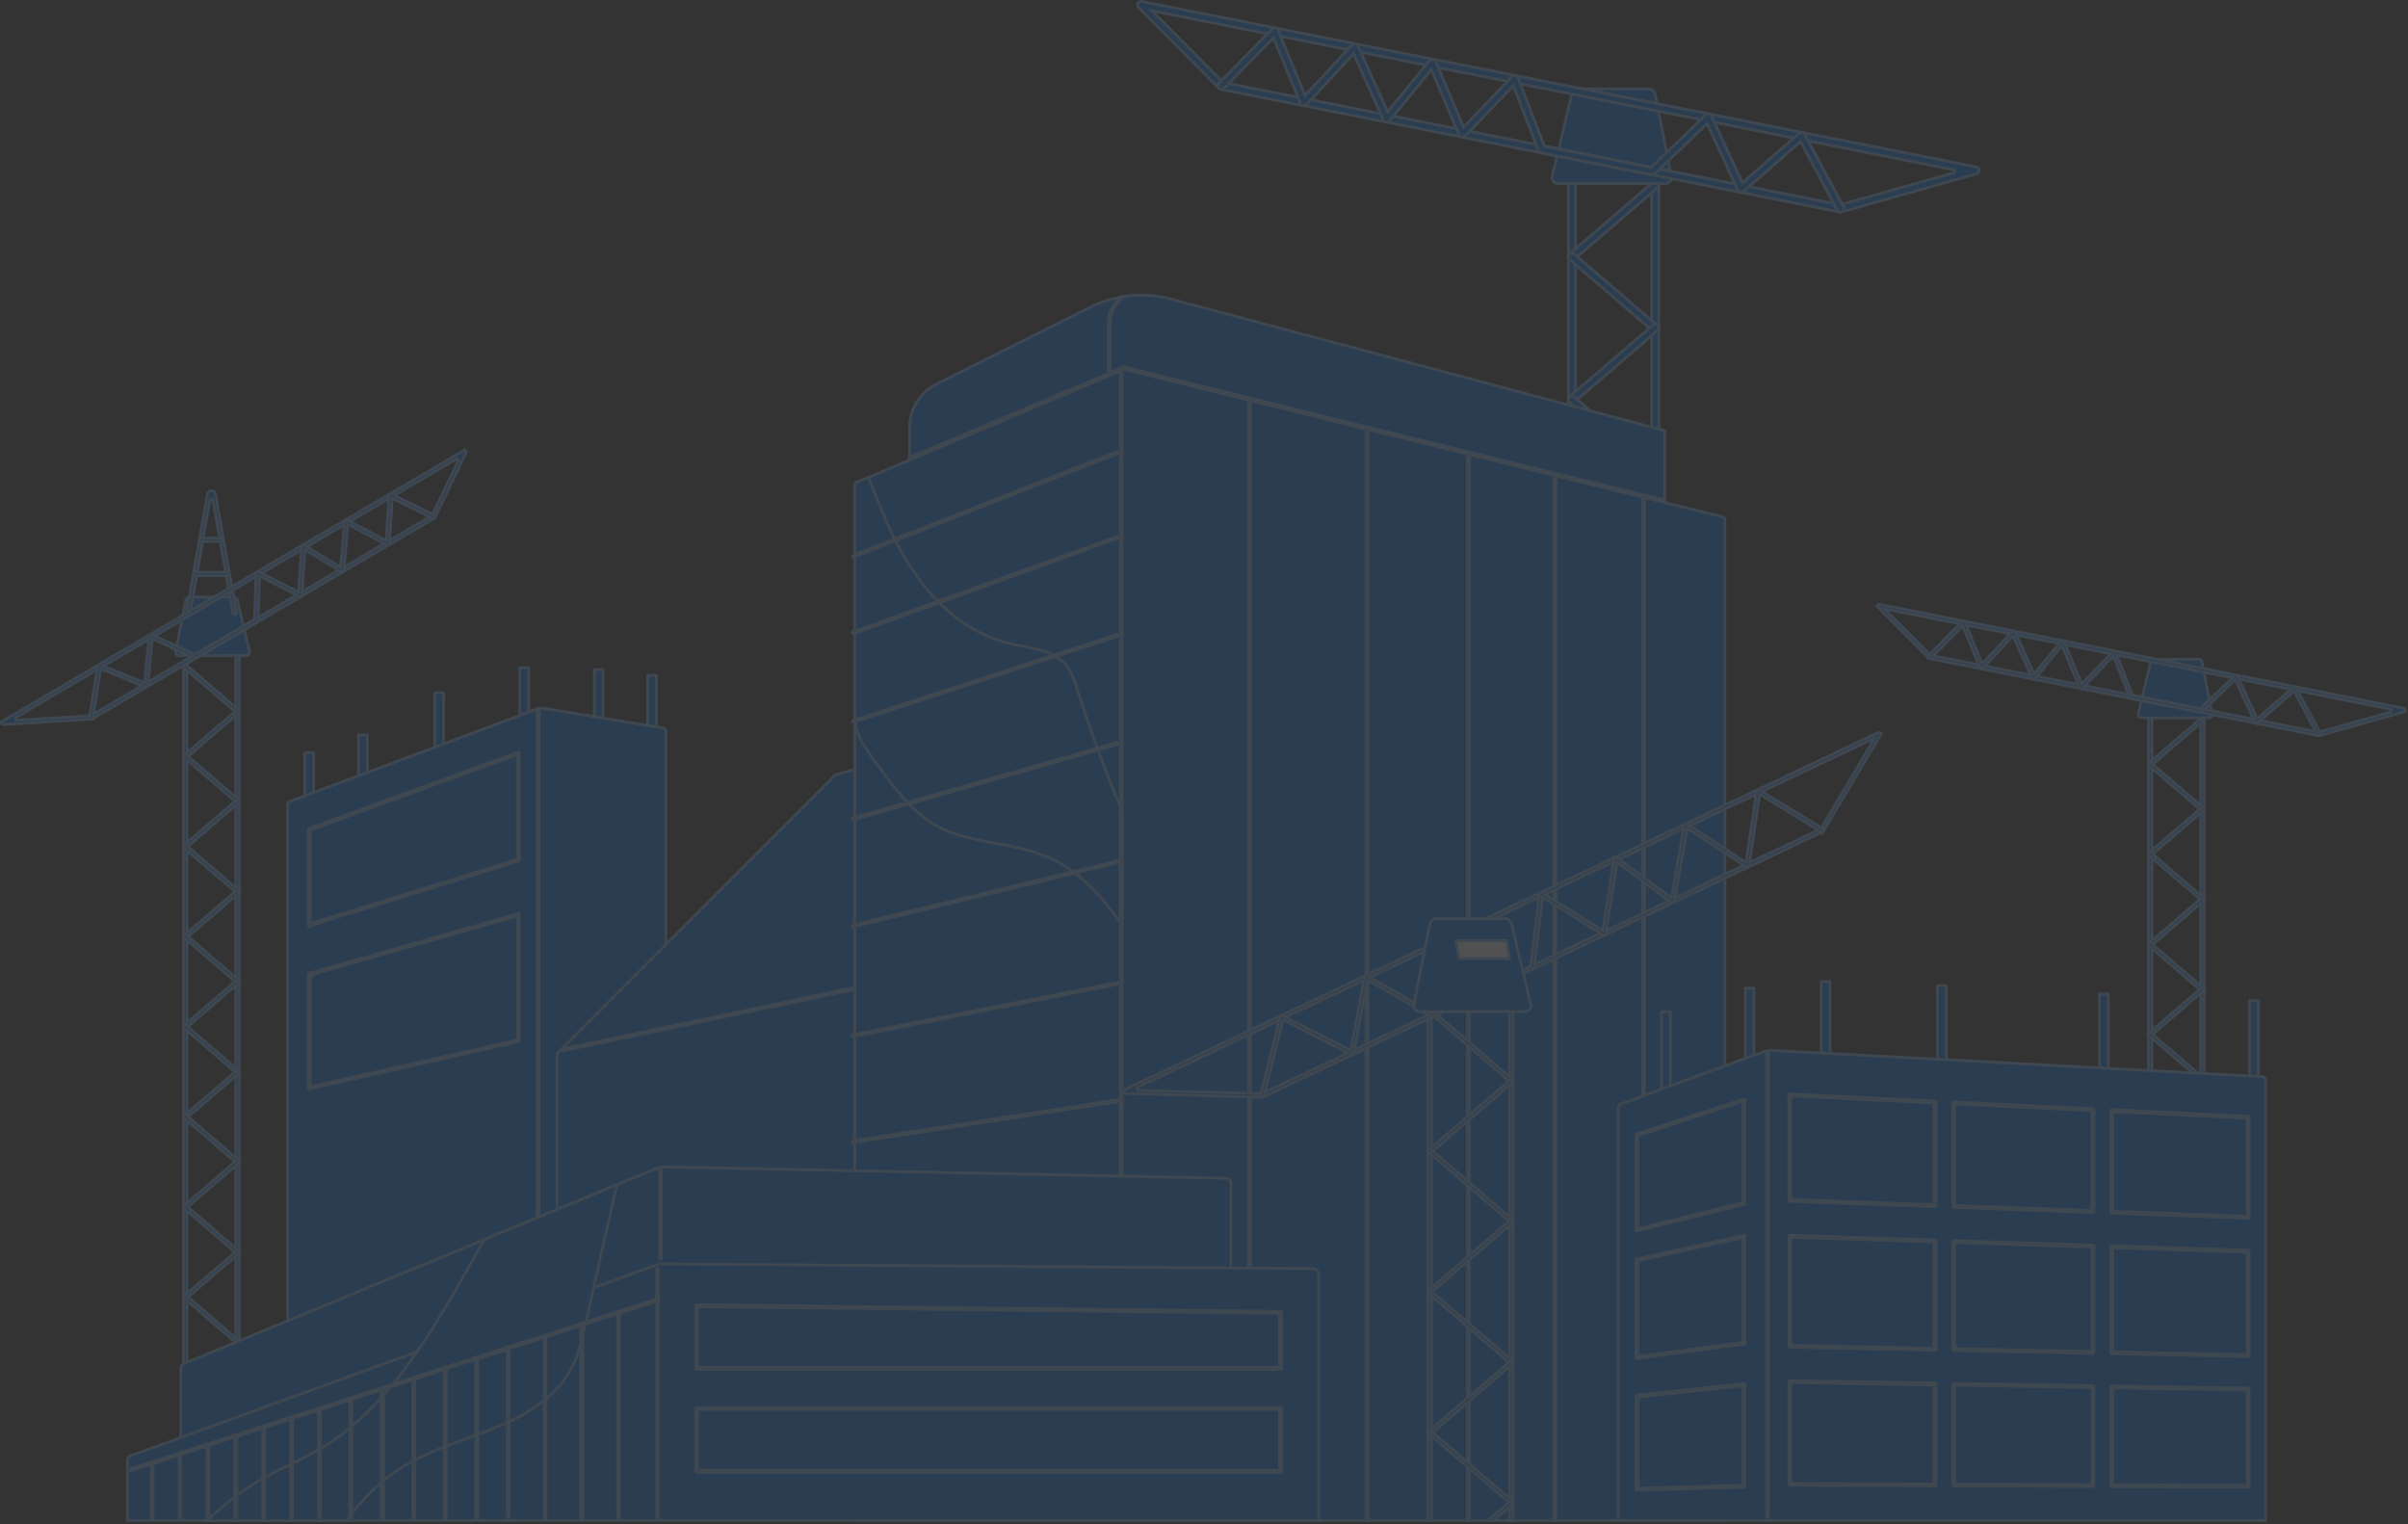 <svg width="869" height="550" fill="none" xmlns="http://www.w3.org/2000/svg"><rect width="100%" height="100%" fill="#333333" stroke="none"/><g opacity=".15" stroke="#84C0FF"><path d="M66.844 239.819a.633.633 0 0 1 .632.633v256.936a.632.632 0 1 1-1.265 0V240.452c0-.35.283-.633.633-.633Zm18.89-9.298a.633.633 0 0 1 .632.633v266.234a.632.632 0 1 1-1.264 0V231.154c0-.35.283-.633.632-.633Z" fill="#007BFC"/><path d="M66.363 240.038a.636.636 0 0 1 .788-.142l.105.074 18.89 16.222a.635.635 0 0 1 .14.788l-.073.106a.628.628 0 0 1-.799.135l-.094-.067-18.888-16.222a.636.636 0 0 1-.07-.895l.001.001Z" fill="#007BFC"/><path d="M85.321 256.289a.633.633 0 0 1 .893.068v.001a.635.635 0 0 1 .02.801l-.088.093-18.888 16.222a.634.634 0 0 1-.845-.016l-.049-.052a.634.634 0 0 1-.02-.8l.088-.093 18.89-16.223v-.001Z" fill="#007BFC"/><path d="M66.363 272.432a.634.634 0 0 1 .788-.142l.105.073 18.89 16.224a.635.635 0 0 1 .14.788l-.073.105a.628.628 0 0 1-.799.135l-.094-.066v-.001l-18.888-16.223a.635.635 0 0 1-.142-.788l.073-.105Z" fill="#007BFC"/><path d="M85.321 288.684a.632.632 0 0 1 .893.068v.001a.635.635 0 0 1 .02.801l-.088.092-18.888 16.222a.635.635 0 0 1-.845-.015l-.049-.052a.634.634 0 0 1-.02-.8l.088-.094 18.89-16.222v-.001Z" fill="#007BFC"/><path d="M66.363 305.073a.635.635 0 0 1 .788-.141l.105.073 18.89 16.224c.231.2.283.53.14.788l-.073.105a.628.628 0 0 1-.799.135l-.094-.067v-.001l-18.888-16.222a.635.635 0 0 1-.142-.788l.073-.106Z" fill="#007BFC"/><path d="M85.321 321.326a.632.632 0 0 1 .893.069v.001a.633.633 0 0 1 .02.8l-.088.093-18.888 16.222a.634.634 0 0 1-.845-.016l-.049-.052a.632.632 0 0 1-.02-.799l.088-.094 18.89-16.223v-.001Z" fill="#007BFC"/><path d="M66.363 337.47a.634.634 0 0 1 .788-.143l.105.073 18.89 16.224a.635.635 0 0 1 .14.788l-.073.106a.63.63 0 0 1-.799.134l-.094-.066v-.001l-18.888-16.223a.635.635 0 0 1-.07-.893l.001.001Z" fill="#007BFC"/><path d="M85.321 353.721a.632.632 0 0 1 .893.068v.001a.635.635 0 0 1 .02.801l-.088.093-18.888 16.221a.63.63 0 0 1-.845-.015l-.049-.052a.634.634 0 0 1-.02-.8l.088-.094 18.89-16.222v-.001Z" fill="#007BFC"/><path d="M66.363 370.108a.635.635 0 0 1 .788-.141l.105.073 18.89 16.226c.231.201.283.53.14.788l-.073.105a.628.628 0 0 1-.799.135l-.094-.066v-.001l-18.888-16.225a.635.635 0 0 1-.142-.788l.073-.106Z" fill="#007BFC"/><path d="M85.321 386.361a.633.633 0 0 1 .893.069v.001a.633.633 0 0 1 .02.8l-.088.093-18.888 16.224a.634.634 0 0 1-.845-.017l-.05-.052a.632.632 0 0 1-.02-.798l.089-.094 18.89-16.225v-.001Z" fill="#007BFC"/><path d="M66.363 402.506a.636.636 0 0 1 .788-.142l.105.074 18.89 16.224a.635.635 0 0 1 .14.788l-.073.106a.63.63 0 0 1-.799.134l-.094-.066-18.888-16.225a.635.635 0 0 1-.07-.894l.001.001Z" fill="#007BFC"/><path d="M85.321 418.756a.633.633 0 0 1 .893.068v.001a.634.634 0 0 1 .02.801l-.088.093-18.888 16.223a.63.63 0 0 1-.845-.016l-.05-.052a.634.634 0 0 1-.02-.799l.089-.094 18.89-16.224v-.001Z" fill="#007BFC"/><path d="M66.363 435.146a.636.636 0 0 1 .788-.141l.105.073 18.89 16.225a.635.635 0 0 1 .14.788l-.073.105a.628.628 0 0 1-.799.135l-.094-.066-18.888-16.225a.635.635 0 0 1-.07-.894h.001Z" fill="#007BFC"/><path d="M85.321 451.396a.633.633 0 0 1 .893.069v.001a.634.634 0 0 1 .02.801l-.088.092-18.888 16.224a.63.63 0 0 1-.845-.017l-.05-.051a.634.634 0 0 1-.02-.799l.089-.094 18.89-16.225v-.001Z" fill="#007BFC"/><path d="M66.363 467.541a.636.636 0 0 1 .788-.142l.105.074 18.89 16.224a.635.635 0 0 1 .14.788l-.073.106a.632.632 0 0 1-.799.135l-.094-.067-18.888-16.224a.636.636 0 0 1-.07-.895l.001.001Z" fill="#007BFC"/><path d="M85.321 483.792a.633.633 0 0 1 .893.068v.001a.635.635 0 0 1 .02.801l-.088.093-18.888 16.224a.634.634 0 0 1-.845-.017l-.05-.052a.634.634 0 0 1-.02-.799l.089-.093 18.89-16.225v-.001ZM68.448 215.407H84.21a1.44 1.44 0 0 1 1.367.987l.033.12 4.438 18.579v.001a1.181 1.181 0 0 1-1.15 1.456H64.55a1.182 1.182 0 0 1-1.178-1.273l.019-.135v-.001l3.643-18.571a1.443 1.443 0 0 1 1.415-1.163Z" fill="#007BFC"/><path d="M76.3 177.057c.677 0 1.232.429 1.403 1.07l.03.132 7.575 42.643a.632.632 0 0 1-.39.699l-.124.035a.73.73 0 0 1-.11.01h-.02a.633.633 0 0 1-.571-.411l-.03-.111-7.27-40.913-.983.001-7.059 40.094a.633.633 0 0 1-.605.523l-.126-.011-.004-.001-.123-.034a.634.634 0 0 1-.391-.699l7.363-41.824a1.426 1.426 0 0 1 1.3-1.198l.134-.005Z" fill="#007BFC"/><path d="M70.43 206.453h11.354a.633.633 0 0 1 0 1.265H70.43a.633.633 0 0 1 0-1.265Zm2.172-12.315h7.274a.633.633 0 0 1 0 1.264h-7.274a.633.633 0 1 1 0-1.264Zm94.69-31.528a.632.632 0 0 1 .926.726l-.037.097-11.195 23.296a.622.622 0 0 1-.174.219l-.077.054-123.486 72.434h-.001a.64.64 0 0 1-.206.077l-.073.008h-.003l-31.792 1.918-.027.001h-.04a.631.631 0 0 1-.54-.35l-.039-.097v-.001l-.023-.105a.633.633 0 0 1 .22-.562l.088-.062 166.477-97.652.002-.001ZM5.534 258.962l.282.93 26.801-1.617.12-.006.104-.061 122.953-72.123.132-.077.065-.138 9.37-19.5.118-.067v-.289l-.58-.132-.173-.297L5.534 258.962Zm27.392.43h.011v-1h-.011v1Z" fill="#007BFC"/><path d="M140.636 178.249a.627.627 0 0 1 .525-.052l.072.032h.002l15.456 7.667h.001a.63.63 0 0 1 .33.727l-.044.119-.001.001a.632.632 0 0 1-.728.332l-.119-.045-.003-.002-13.918-6.903-.679-.336-.043.756-.886 15.598a.633.633 0 0 1-.93.522h.001l-13.449-7.154-.666-.355-.067.751-1.42 15.949a.632.632 0 0 1-.276.469l-.071.042h-.001a.633.633 0 0 1-.615-.027h-.001l-12.334-7.577-.705-.433-.055.825-1.046 15.549a.638.638 0 0 1-.317.508.638.638 0 0 1-.529.045l-.072-.031-13.677-6.968-.701-.358-.026.787-.502 15.281-.001.001a.627.627 0 0 1-.246.478l-.067.045v.001l-22.074 12.948-.001.001a.623.623 0 0 1-.512.057l-.072-.028-.002-.001-14.541-6.687-.64-.294-.067.7-1.553 16.145v.001a.627.627 0 0 1-.24.436l-.061.041-.002.001a.632.632 0 0 1-.566.046l-15.573-6.287-.583-.235-.099.62-2.693 17.035a.63.63 0 0 1-.603.531h-.022l-.1-.006a.635.635 0 0 1-.534-.597l.007-.127v-.001l2.916-18.438a.64.64 0 0 1 .31-.454l.001.001a.64.64 0 0 1 .485-.059l.068.023 15.488 6.252.62.25.065-.666 1.559-16.221a.637.637 0 0 1 .253-.447l.064-.043a.637.637 0 0 1 .508-.052l.071.027 15.453 7.105.237.109.225-.132 21.026-12.333.238-.14.01-.275.541-16.44v-.001a.629.629 0 0 1 .308-.521l.001.001a.646.646 0 0 1 .54-.052l.074.032 13.735 6.997.675.344.05-.756 1.056-15.705a.632.632 0 0 1 .271-.477l.069-.042.003-.001a.633.633 0 0 1 .622.024v-.001l12.372 7.602.688.422.072-.804 1.409-15.83h.001a.625.625 0 0 1 .261-.457l.065-.041a.632.632 0 0 1 .528-.036l.071.032.001.001 13.395 7.127.69.367.045-.78.884-15.542a.634.634 0 0 1 .315-.513Zm654.216 80.639c.349 0 .631.283.631.633v256.937a.632.632 0 1 1-1.264 0V259.521c0-.351.283-.633.633-.633Zm-18.891 0c.349 0 .632.283.632.633v256.937a.631.631 0 1 1-1.265 0V259.521c0-.351.283-.633.633-.633Z" fill="#007BFC"/><path d="M794.438 259.04a.633.633 0 0 1 .8-.019l.093.087a.635.635 0 0 1 .021.801l-.089.093-18.888 16.224a.636.636 0 0 1-.412.154h-.002a.63.63 0 0 1-.431-.17l-.049-.051-.001-.001-.073-.104a.637.637 0 0 1 .054-.696l.088-.093 18.889-16.225Z" fill="#007BFC"/><path d="M775.487 275.429a.636.636 0 0 1 .789-.143l.105.073 18.889 16.224v.001a.636.636 0 0 1 .141.789l-.073.106a.631.631 0 0 1-.48.22h-.002a.632.632 0 0 1-.317-.086l-.094-.066v-.001l-18.888-16.225a.634.634 0 0 1-.07-.892Z" fill="#007BFC"/><path d="M794.438 291.435a.633.633 0 0 1 .8-.02l.093.088a.634.634 0 0 1 .021.801l-.089.092-18.888 16.224a.63.63 0 0 1-.412.154h-.002a.625.625 0 0 1-.431-.17l-.049-.05-.001-.001-.073-.105a.635.635 0 0 1 .054-.695l.088-.094 18.889-16.224Z" fill="#007BFC"/><path d="M775.487 307.825a.634.634 0 0 1 .789-.142l.105.073 18.889 16.223v.001a.637.637 0 0 1 .141.79l-.073.105a.629.629 0 0 1-.48.221h-.002a.632.632 0 0 1-.317-.086l-.094-.067v-.001l-18.888-16.224a.635.635 0 0 1-.07-.893Z" fill="#007BFC"/><path d="M794.438 324.075a.634.634 0 0 1 .8-.019l.093.088a.633.633 0 0 1 .021.8l-.089.093-18.888 16.224a.636.636 0 0 1-.412.154h-.002a.63.63 0 0 1-.431-.17l-.049-.051-.001-.001-.073-.104a.635.635 0 0 1 .054-.695l.088-.094 18.889-16.225Z" fill="#007BFC"/><path d="M775.487 340.466a.636.636 0 0 1 .789-.143l.105.073 18.889 16.224v.001a.636.636 0 0 1 .141.789l-.073.106a.631.631 0 0 1-.48.22h-.002a.632.632 0 0 1-.317-.086l-.094-.066v-.001l-18.888-16.225a.634.634 0 0 1-.07-.892Z" fill="#007BFC"/><path d="M794.438 356.47a.633.633 0 0 1 .8-.02l.093.088a.635.635 0 0 1 .021.801l-.089.093-18.888 16.223a.632.632 0 0 1-.412.155h-.002a.63.63 0 0 1-.431-.17l-.049-.051-.001-.001-.073-.105a.635.635 0 0 1 .054-.695l.088-.094 18.889-16.224Z" fill="#007BFC"/><path d="M775.486 372.861a.638.638 0 0 1 .791-.143l.104.073 18.89 16.225c.231.201.283.53.14.788l-.073.105a.629.629 0 0 1-.48.221h-.002a.632.632 0 0 1-.317-.086l-.094-.066-18.888-16.225h.001a.635.635 0 0 1-.072-.892Z" fill="#007BFC"/><path d="M794.438 389.114a.634.634 0 0 1 .8-.019l.093.088c.2.233.201.567.021.8l-.089.093-18.888 16.222a.63.63 0 0 1-.412.154h-.002a.63.63 0 0 1-.431-.17l-.049-.051-.001-.001-.073-.104a.635.635 0 0 1 .054-.695l.088-.094 18.889-16.223Z" fill="#007BFC"/><path d="M775.486 405.506a.638.638 0 0 1 .791-.144l.104.074h.001l18.889 16.222a.636.636 0 0 1 .14.788l-.073.106a.628.628 0 0 1-.48.22h-.002a.63.63 0 0 1-.317-.085l-.094-.067-18.888-16.223h.001a.634.634 0 0 1-.072-.891Z" fill="#007BFC"/><path d="M794.438 421.508a.633.633 0 0 1 .8-.02l.093.088a.635.635 0 0 1 .021.801l-.089.093-18.888 16.221a.632.632 0 0 1-.412.155h-.002a.63.63 0 0 1-.431-.17l-.049-.051-.001-.001-.073-.104a.637.637 0 0 1 .054-.696l.088-.094 18.889-16.222Z" fill="#007BFC"/><path d="M775.487 437.898a.634.634 0 0 1 .789-.142l.105.073h.001l18.888 16.222v.001a.636.636 0 0 1 .141.789l-.073.105a.629.629 0 0 1-.48.221h-.002a.632.632 0 0 1-.317-.086l-.094-.066v-.001l-18.888-16.223a.635.635 0 0 1-.07-.893Z" fill="#007BFC"/><path d="M794.438 454.149a.634.634 0 0 1 .8-.019l.093.088c.2.233.201.568.021.801l-.089.092-18.888 16.222a.63.63 0 0 1-.412.154h-.002a.625.625 0 0 1-.431-.17l-.049-.05-.001-.001-.073-.105a.635.635 0 0 1 .054-.695l.088-.094 18.889-16.223Z" fill="#007BFC"/><path d="M775.487 470.541a.636.636 0 0 1 .789-.143l.105.074h.001l18.888 16.221v.001a.636.636 0 0 1 .141.789l-.073.106a.629.629 0 0 1-.48.221h-.002a.632.632 0 0 1-.317-.086l-.094-.067v-.001l-18.888-16.222a.636.636 0 0 1-.07-.893Z" fill="#007BFC"/><path d="M794.438 486.544a.633.633 0 0 1 .8-.02l.093.088a.635.635 0 0 1 .021.801l-.089.093-18.888 16.222a.636.636 0 0 1-.412.154h-.002a.63.63 0 0 1-.431-.17l-.049-.051-.001-.001-.073-.104a.637.637 0 0 1 .054-.696l.088-.093 18.889-16.223Z" fill="#007BFC"/><path d="M775.487 502.936a.633.633 0 0 1 .789-.143l.105.073h.001l18.888 16.222v.001a.636.636 0 0 1 .141.789l-.073.105a.629.629 0 0 1-.48.221h-.002a.632.632 0 0 1-.317-.086l-.094-.066v-.001l-18.888-16.223a.634.634 0 0 1-.07-.892Zm2.01-265.058h15.761c.646 0 1.207.429 1.384 1.039l.03.124 3.643 18.57v.001a1.182 1.182 0 0 1-1.159 1.409h-24.348a1.181 1.181 0 0 1-1.174-1.318l.024-.139 4.438-18.58a1.439 1.439 0 0 1 1.401-1.106Z" fill="#007BFC"/><path d="m678.312 218.064.005.001 189.32 37.527c.253.05.445.244.497.488l.012.108v.001a.632.632 0 0 1-.359.597l-.101.038-30.654 8.634a.648.648 0 0 1-.175.024l-.114-.01-.009-.002-140.43-27.835h-.001a.615.615 0 0 1-.254-.113l-.07-.06-.001-.002-18.231-18.326a.635.635 0 0 1 .466-1.081l.099.011Zm2.952 2.809 15.367 15.448.146.148h.161l139.775 27.707.118.023.115-.032 25.843-7.281-.038-.972-181.036-35.884-1.608-.319 1.157 1.162Z" fill="#007BFC"/><path d="m708.548 224.062.074.011.008.001c.183.036.34.15.431.31l.034.071 5.941 14.388.299.722.53-.573 10.31-11.131.001.001a.636.636 0 0 1 .565-.196v.001c.186.031.345.14.44.295l.036.069.001.001 6.533 14.489.332.736.511-.625 9.186-11.245.001.001a.638.638 0 0 1 .497-.234l.08.006h.001a.633.633 0 0 1 .457.306l.038.074 6.158 14.486.296.698.524-.547 10.673-11.122v-.001a.64.64 0 0 1 .582-.183v.001a.638.638 0 0 1 .433.319l.032.073.001.002 5.914 15.345.099.257.271.054 23.91 4.738.256.051.187-.181 12.26-11.789-.001-.001a.642.642 0 0 1 .484-.174l.077.01c.175.035.326.14.418.289l.036.068 6.805 14.808.279.608.504-.441 12.575-10.994a.627.627 0 0 1 .456-.157l.068.01.006.001a.635.635 0 0 1 .409.264l.038.062 8.814 16.459a.636.636 0 0 1-.153.785l-.107.071a.626.626 0 0 1-.26.072h-.037a.63.63 0 0 1-.511-.258l-.048-.077-8.14-15.204-.297-.554-.473.414-12.645 11.055-.001.001a.613.613 0 0 1-.468.155l-.07-.012-.01-.003-.072-.019a.63.63 0 0 1-.335-.269l-.034-.064-.001-.002-6.774-14.739-.294-.639-.506.488-11.536 11.092a.63.63 0 0 1-.484.177l-.073-.01-.006-.001-25.104-4.975h-.001a.63.63 0 0 1-.433-.319l-.034-.073v-.001l-5.495-14.267-.284-.733-.544.567-10.627 11.075v.001a.632.632 0 0 1-1.003-.119l-.036-.069-.001-.002-6.096-14.341-.323-.762-.525.641-9.16 11.211a.634.634 0 0 1-.575.227h.001a.632.632 0 0 1-.456-.295l-.038-.072-6.582-14.598-.311-.687-.513.553-10.351 11.175v.001a.633.633 0 0 1-.495.204l-.079-.01h-.002a.639.639 0 0 1-.44-.31l-.035-.072-5.963-14.44-.289-.699-.53.541-10.877 11.094a.634.634 0 0 1-.795.09l-.1-.079v-.001l-.083-.099a.637.637 0 0 1-.007-.697l.081-.1 12.08-12.32h.001a.621.621 0 0 1 .489-.19ZM597.341 65.448c.718 0 1.3.583 1.301 1.301v408.65a1.3 1.3 0 1 1-2.603 0V66.749c0-.72.583-1.3 1.302-1.3Zm-30.047 0c.718 0 1.3.583 1.301 1.301v408.65a1.3 1.3 0 1 1-2.603 0V66.749c0-.72.583-1.3 1.302-1.3Z" fill="#007BFC"/><path d="M596.488 65.763a1.303 1.303 0 0 1 1.745.043l.093.096c.438.51.412 1.266-.044 1.745l-.096.093-30.041 25.804a1.304 1.304 0 0 1-.848.314h-.003c-.321 0-.639-.117-.886-.347l-.101-.107-.082-.105a1.302 1.302 0 0 1 .125-1.64l.096-.092 30.042-25.804Z" fill="#007BFC"/><path d="M566.312 91.856a1.306 1.306 0 0 1 1.733-.22l.105.082 30.042 25.804c.511.442.598 1.191.221 1.733l-.081.104a1.29 1.29 0 0 1-.986.454h-.003c-.264 0-.528-.079-.753-.239l-.094-.074h-.001l-30.042-25.805h.001a1.306 1.306 0 0 1-.141-1.838h-.001Z" fill="#007BFC"/><path d="M596.488 117.285a1.303 1.303 0 0 1 1.745.043l.093.097c.438.51.412 1.265-.044 1.745l-.096.093-30.041 25.803a1.302 1.302 0 0 1-.848.315h-.003c-.321 0-.639-.117-.886-.348l-.101-.106-.082-.106a1.3 1.3 0 0 1 .125-1.639l.096-.092 30.042-25.805Z" fill="#007BFC"/><path d="M566.312 143.383a1.306 1.306 0 0 1 1.733-.221l.105.082 30.042 25.805c.511.442.598 1.19.221 1.732l-.081.105c-.257.3-.62.454-.986.454h-.003c-.264 0-.528-.079-.753-.239l-.094-.075h-.001l-30.042-25.804h.001a1.306 1.306 0 0 1-.141-1.838l-.001-.001Z" fill="#007BFC"/><path d="M596.488 169.199a1.304 1.304 0 0 1 1.745.043l.093.097c.438.51.412 1.265-.044 1.745l-.096.093-30.041 25.803a1.302 1.302 0 0 1-.848.315h-.003c-.321 0-.639-.117-.886-.348l-.101-.106-.082-.106a1.3 1.3 0 0 1 .125-1.639l.096-.092 30.042-25.805Z" fill="#007BFC"/><path d="M566.312 195.296a1.307 1.307 0 0 1 1.733-.221l.105.082 30.042 25.805c.511.442.598 1.19.221 1.732l-.081.105c-.257.3-.62.454-.986.454h-.003c-.264 0-.528-.079-.753-.239l-.094-.075h-.001l-30.042-25.804h.001a1.306 1.306 0 0 1-.141-1.838l-.001-.001Z" fill="#007BFC"/><path d="M596.488 220.722a1.302 1.302 0 0 1 1.745.043l.093.096a1.303 1.303 0 0 1-.044 1.745l-.096.093-30.041 25.804a1.3 1.3 0 0 1-.848.314h-.003c-.321 0-.639-.117-.886-.347l-.101-.107-.082-.105a1.302 1.302 0 0 1 .125-1.64l.096-.092 30.042-25.804Z" fill="#007BFC"/><path d="M566.312 246.82a1.307 1.307 0 0 1 1.733-.223l.105.081 30.042 25.805c.511.442.598 1.191.221 1.733l-.081.104a1.29 1.29 0 0 1-.986.454h-.003c-.264 0-.528-.079-.753-.239l-.094-.074h-.001l-30.042-25.805h.001a1.305 1.305 0 0 1-.142-1.836Z" fill="#007BFC"/><path d="M596.488 272.642a1.303 1.303 0 0 1 1.837.138v.001a1.302 1.302 0 0 1-.043 1.745l-.096.093-30.041 25.801a1.306 1.306 0 0 1-.848.314h-.003c-.321 0-.639-.117-.886-.347l-.101-.107-.082-.105a1.305 1.305 0 0 1 .22-1.733l.001.001 30.042-25.801Z" fill="#007BFC"/><path d="M566.312 298.74a1.307 1.307 0 0 1 1.733-.223l.105.082 30.041 25.799v.001c.512.442.599 1.19.222 1.733l-.081.105a1.29 1.29 0 0 1-.986.454h-.003a1.29 1.29 0 0 1-.753-.24l-.094-.073h-.001l-30.042-25.802h.001a1.305 1.305 0 0 1-.142-1.836Z" fill="#007BFC"/><path d="M596.488 324.162a1.303 1.303 0 0 1 1.745.043l.093.097c.438.51.412 1.265-.044 1.745l-.096.093-30.041 25.8a1.302 1.302 0 0 1-.848.315h-.003c-.321 0-.639-.117-.886-.348l-.101-.106-.082-.106a1.304 1.304 0 0 1 .22-1.732l.001.001 30.042-25.802Z" fill="#007BFC"/><path d="M566.312 350.259a1.306 1.306 0 0 1 1.733-.221l.105.082 30.042 25.802c.511.442.598 1.19.221 1.732l-.081.105c-.257.3-.62.454-.986.454h-.003c-.264 0-.528-.08-.753-.24l-.094-.074h-.001l-30.042-25.801h.001a1.306 1.306 0 0 1-.141-1.838l-.001-.001Z" fill="#007BFC"/><path d="M596.488 376.077a1.304 1.304 0 0 1 1.837.139v.001a1.302 1.302 0 0 1-.043 1.745l-.096.093-30.041 25.8a1.302 1.302 0 0 1-.848.315h-.003c-.321 0-.639-.117-.886-.348l-.101-.106-.082-.106a1.304 1.304 0 0 1 .22-1.732l.001.001 30.042-25.802Z" fill="#007BFC"/><path d="M566.312 402.176a1.306 1.306 0 0 1 1.733-.221l.105.082 30.042 25.802c.511.442.597 1.189.221 1.731l-.081.106c-.257.3-.62.454-.986.454h-.003c-.264 0-.528-.08-.753-.24l-.094-.074h-.001l-30.042-25.801h.001a1.306 1.306 0 0 1-.141-1.838l-.001-.001Z" fill="#007BFC"/><path d="M596.488 427.6a1.302 1.302 0 0 1 1.745.043l.093.096a1.303 1.303 0 0 1-.044 1.745l-.096.093-30.041 25.801a1.306 1.306 0 0 1-.848.314h-.003c-.321 0-.639-.117-.886-.347l-.101-.107-.082-.105a1.305 1.305 0 0 1 .22-1.733l.001.001 30.042-25.801Z" fill="#007BFC"/><path d="M566.312 453.698a1.306 1.306 0 0 1 1.733-.22l.105.082 30.042 25.801c.511.442.598 1.191.221 1.733l-.081.104a1.29 1.29 0 0 1-.986.454h-.003c-.264 0-.528-.08-.753-.24l-.094-.073h-.001l-30.042-25.802h.001a1.306 1.306 0 0 1-.141-1.838l-.001-.001Zm3.423-421.665h25.068a2.59 2.59 0 0 1 2.485 1.865l.054.224 5.795 29.535a2.176 2.176 0 0 1-2.133 2.594h-38.727a2.174 2.174 0 0 1-2.141-2.553l.026-.128 7.058-29.55a2.584 2.584 0 0 1 2.515-1.987Z" fill="#007BFC"/><path d="m411.944.51.105.016.005.001 301.105 59.685a1.3 1.3 0 0 1 1.04 1.114l.009.111v.115a1.306 1.306 0 0 1-.842 1.158l-.104.035-48.758 13.733a1.354 1.354 0 0 1-.485.043l-.115-.018-.008-.001-223.35-44.27-.002-.002-.187-.05a1.274 1.274 0 0 1-.336-.18l-.146-.127h-.001L410.88 2.724a1.308 1.308 0 0 1-.226-1.537h-.001a1.295 1.295 0 0 1 1.291-.678Zm4.947 4.564 24.441 24.57.147.147h.163l222.335 44.073.117.024.115-.032 41.103-11.58-.039-.972L417.343 4.23l-1.608-.319 1.156 1.162Z" fill="#007BFC"/><path d="m460.097 10.06.158.023.007.001c.375.073.698.307.884.636l.072.146 9.45 22.884.298.723.531-.574 16.399-17.702h-.001c.298-.321.736-.47 1.165-.401.38.065.707.287.902.607l.075.144 10.392 23.044.332.736.51-.625 14.614-17.885h-.001c.254-.31.636-.483 1.023-.478l.166.013h.001c.397.058.741.29.94.628l.076.152 9.794 23.04.296.697.524-.547 16.975-17.69a1.305 1.305 0 0 1 2.087.282l.068.15v.002l9.406 24.408.1.257.27.053 38.029 7.536.256.051.187-.18 19.497-18.75c.268-.255.624-.384.991-.36l.159.019c.412.08.76.352.936.732v.001l10.823 23.554.28.608.503-.441 20.001-17.487h-.001c.265-.231.607-.346.943-.32l.143.019h.006c.343.064.642.259.839.543l.078.127 14.018 26.177h.001a1.306 1.306 0 0 1-.42 1.695l-.114.068c-.18.096-.375.143-.565.15h-.047c-.409 0-.803-.19-1.052-.533l-.098-.156-12.946-24.183-.297-.553-.474.414-20.11 17.583-.001.002a1.27 1.27 0 0 1-.971.316l-.147-.025-.011-.002-.148-.041a1.3 1.3 0 0 1-.69-.553l-.071-.134-.001-.002-10.773-23.441-.294-.639-.507.487-18.345 17.643a1.302 1.302 0 0 1-.999.363l-.154-.022-.005-.001-39.927-7.912h-.002a1.298 1.298 0 0 1-.892-.657l-.069-.15v-.002l-8.74-22.69-.283-.734-.545.568-16.902 17.615h-.001a1.3 1.3 0 0 1-2.063-.245l-.073-.145-9.698-22.81-.323-.762-.523.642-14.57 17.83a1.306 1.306 0 0 1-1.181.468h.001a1.304 1.304 0 0 1-1.016-.755l-10.47-23.218-.31-.688-.513.554-16.464 17.774c-.264.286-.64.439-1.02.418l-.163-.02h-.003l-.161-.04a1.305 1.305 0 0 1-.814-.743h.001l-9.484-22.966-.289-.7-.531.54-17.299 17.646a1.304 1.304 0 0 1-1.742.109l-.098-.09h-.001a1.304 1.304 0 0 1-.108-1.741l.089-.1 19.213-19.595h.001c.27-.276.641-.417 1.011-.39ZM110.043 271.63h3.106c.019 0 .035.016.035.035v31.251l-3.176-.895v-30.356c0-.009.004-.018.011-.024l.024-.011Zm19.383-6.425h3.106c.019 0 .034.017.034.035v31.251l-3.175-.895V265.24c0-.009.004-.018.01-.024l.025-.011Zm27.523-15.207h3.107c.018 0 .034.017.034.035v31.251l-3.176-.895v-30.356c0-.019.016-.035.035-.035Zm30.68-9.05h3.106c.019 0 .035.017.035.035v31.251l-3.176-.895v-30.356c0-.018.016-.035.035-.035Zm46.156 2.731h3.107c.018 0 .034.016.034.035v31.251l-3.176-.896v-30.355c0-.019.016-.035.035-.035Zm-19.273-2.088h3.106c.019 0 .034.016.034.035v31.251l-3.175-.896v-30.355c0-.019.016-.035.035-.035Z" fill="#007BFC"/><path d="m195.708 255.493.229.03h.001l43.671 7.246h.001a.815.815 0 0 1 .682.804v206.956l-136.501 21.05V289.883a.632.632 0 0 1 .319-.526l.089-.041 89.925-33.617-.001-.001a3.555 3.555 0 0 1 1.585-.205Z" fill="#007BFC"/><path d="M186.973 271.39a.331.331 0 0 1 .24.003l.075.04.004.003c.091.062.147.17.147.285v38.605a.35.35 0 0 1-.193.314l-.052.02h-.001l-75.498 23.452-.009.004a.275.275 0 0 1-.069.012h-.025a.36.36 0 0 1-.16-.039l-.048-.029-.001-.001-.059-.055a.352.352 0 0 1-.082-.226v-34.502c0-.13.07-.246.18-.306l.049-.022.001-.001 75.497-27.555.004-.002Zm-.904 1.076L112.271 299.4l-.328.12v33.783l.648-.201 73.798-22.924.351-.11v-37.847l-.671.245Zm.924 57.179a.35.35 0 0 1 .306.054c.089.068.14.172.14.28v45.558c0 .143-.086.27-.215.324l-.059.019-75.491 17.025a.363.363 0 0 1-.08.011h-.026a.333.333 0 0 1-.145-.042l-.049-.032-.057-.057a.352.352 0 0 1-.075-.219v-41.017a.35.35 0 0 1 .198-.316l.054-.019.003-.001 75.496-21.568Zm-.889.985-73.798 21.083.136.478h-.499v39.941l.61-.138 73.798-16.643.389-.088v-44.816l-.636.183Zm8.105-74.306c.192 0 .35.158.35.35V448.47a.35.35 0 0 1-.7 0V256.674a.35.35 0 0 1 .35-.35ZM327.26 440.948l-126.229 12.431v-73.24l100.424-100.531 28.305-7.974-2.5 169.314Z" fill="#007BFC"/><path d="M318.16 354.23a.345.345 0 0 1 .411.271.35.35 0 0 1-.202.394l-.067.021h-.001l-114.692 24.182-.01.003c-.011.002-.023.002-.037.003h-.027a.348.348 0 0 1-.322-.218l-.018-.059a.35.35 0 0 1 .202-.392l.068-.022h.001l114.691-24.182.003-.001Z" fill="#fff"/><path d="M411.896 106.5c3.44 0 6.865.431 10.196 1.284l.664.177.004.001 177.994 47.422v40.827l-272.502-24.38v-17.652c0-2.496.539-4.962 1.578-7.227l.215-.45a17.324 17.324 0 0 1 7.159-7.492l.626-.329 55.678-27.839a41.097 41.097 0 0 1 18.388-4.342Z" fill="#007BFC"/><path d="M404.418 107.128a.35.35 0 0 1 .441-.011l.051.049a.35.35 0 0 1 .011.443l-.049.051v.001a12.164 12.164 0 0 0-4.267 9.255v25.283a.348.348 0 0 1-.329.347h-.02a.35.35 0 0 1-.35-.349v-25.283c0-3.77 1.644-7.338 4.511-9.787l.001.001Z" fill="#fff"/><path d="m615.938 185.087 5.61 1.382c.556.137.944.636.944 1.216v.118l.002.003v360.831H308.445V175.05l.012-.153c.046-.301.226-.573.486-.734l.137-.07 4.727-1.996 91.841-38.799 210.29 51.789Z" fill="#007BFC"/><path d="M313.342 172.291c1.295 2.977 2.49 5.975 3.702 8.98 1.113 2.76 2.242 5.523 3.479 8.263l.538 1.174c5.918 12.735 14.14 25.423 26.488 33.938l.591.403c5.508 3.705 11.316 6.017 17.472 7.422l1.237.269c2.901.597 6.043 1.078 9.063 1.993 2.819.855 5.473 2.072 7.622 4.068l.424.41c2.255 2.282 3.348 5.139 4.304 8.049l.404 1.249c.927 2.892 1.88 5.791 2.858 8.682l.987 2.888v.001a600.79 600.79 0 0 0 7.281 19.919l1.102 2.834v.001a595.064 595.064 0 0 0 3.96 9.797v41.188c-1.924-2.795-3.937-5.549-6.135-8.199l-.513-.613c-4.438-5.244-9.618-10.057-15.657-13.519l-.587-.331h-.001c-5.799-3.201-12.054-4.799-18.204-6.036l-2.628-.512h-.001c-6.81-1.277-13.698-2.341-20.21-5.2l-.629-.282h-.001c-7.078-3.238-12.492-8.83-17.328-14.864h-.001a234.718 234.718 0 0 1-9.607-12.922l-1.296-1.893a21.124 21.124 0 0 1-3.618-11.856v-82.541c0-.365.191-.701.496-.887l.137-.07h.001l4.27-1.803Z" fill="#007BFC"/><path d="M405.692 132.432v-.001l194.312 47.86a.35.35 0 0 1-.083.691l-.093-.01-194.03-47.791-.161-.04-.154.064-76.941 32.503-.003.001a.346.346 0 0 1-.456-.188.348.348 0 0 1 .123-.423l.063-.035 77.201-32.614.003-.001a.346.346 0 0 1 .219-.016Z" fill="#fff"/><path d="M404.522 162.416a.35.35 0 0 1 .454.196.353.353 0 0 1-.137.423l-.063.032-96.694 37.945a.35.35 0 0 1-.433-.148l-.023-.049a.35.35 0 0 1 .136-.421l.063-.034 96.697-37.944Zm.002 30.655a.35.35 0 0 1 .302.628l-.064.03-96.696 34.93a.384.384 0 0 1-.098.021h-.024a.35.35 0 0 1-.306-.181l-.024-.051a.349.349 0 0 1 .147-.415l.064-.03v-.001l96.698-34.931h.001Zm.012 35.4a.35.35 0 0 1 .28.636l-.065.03h-.001l-96.697 31.462-.007.003a.351.351 0 0 1-.413-.174l-.022-.052v-.001a.35.35 0 0 1 .16-.412l.066-.029 96.697-31.462.002-.001Zm.02 39.029a.34.34 0 0 1 .394.175l.028.067v.002a.348.348 0 0 1-.173.405l-.067.026-.001.001-96.697 27.618-.007.002a.31.31 0 0 1-.09.013.35.35 0 0 1-.314-.2l-.021-.054-.001-.002-.012-.07a.347.347 0 0 1 .186-.335l.066-.026h.002l96.697-27.619.01-.003Zm.003 42.806a.345.345 0 0 1 .398.189l.023.067a.35.35 0 0 1-.189.4l-.066.023h-.001l-96.695 23.426a.35.35 0 0 1-.406-.2l-.019-.057a.35.35 0 0 1 .19-.398l.066-.024 96.699-23.426Zm.011 43.924a.352.352 0 0 1 .414.274.352.352 0 0 1-.207.392l-.067.02h-.001l-96.697 19.109-.008.001a.352.352 0 0 1-.386-.216l-.017-.061a.35.35 0 0 1 .207-.39l.067-.02 96.694-19.11.001.001Zm.017 42.42a.356.356 0 0 1 .382.225l.017.067v.002a.347.347 0 0 1-.222.38l-.069.018h-.001l-96.695 14.935a.395.395 0 0 1-.056.006.353.353 0 0 1-.33-.234l-.014-.063-.001-.001-.004-.07a.35.35 0 0 1 .227-.31l.069-.017h.001l96.697-14.937-.001-.001Z" fill="#fff"/><path d="M404.639 134.671c.191 0 .349.158.349.35v338.506a.35.35 0 0 1-.349.35h-.021a.35.35 0 0 1-.329-.348V135.021l.007-.071a.35.35 0 0 1 .343-.279Zm46.265 10.656c.192 0 .35.158.35.35v380.537a.35.35 0 0 1-.35.349h-.02a.347.347 0 0 1-.329-.346v-380.54a.35.35 0 0 1 .349-.35Zm42.414 10.446c.2.001.35.15.35.35v.5h.002v392.013h-.701V156.123l.007-.072a.34.34 0 0 1 .342-.278Zm36.618 8.829c.187 0 .349.161.349.349v.5h.002v383.183h-.701V164.951c0-.188.162-.349.35-.349Zm31.203 7.707c.187 0 .349.161.349.349v.5h.002v375.478h-.701V172.658c0-.188.162-.349.35-.349Zm32.007 7.877a.35.35 0 0 1 .35.349v342.168a.35.35 0 1 1-.699 0V180.535a.35.35 0 0 1 .349-.349Z" fill="#fff"/><path d="M442.541 425.149a1.7 1.7 0 0 1 1.663 1.699v43.83l-245.407 32.68h-.008l-.033.004-71.013 9.471h-.014l-.034.005-62.437 8.31v-27.501c0-.652.364-1.245.941-1.533l.12-.053.002-.001 108.325-44.735.31-.128v-.011l48.562-20.045 13.133-5.428a8.87 8.87 0 0 1 3.495-.655l202.395 4.091Z" fill="#007BFC"/><path d="m444.695 457.53 28.922.205a2.301 2.301 0 0 1 2.28 2.3v1.207l.002-.002v87.397H45.977v-21.861c0-.599.353-1.138.885-1.379l.109-.044h.002l17.953-6.516 85.397-31.009 64.772-23.516 22.796-8.278 206.804 1.496Z" fill="#007BFC"/><path d="M222.621 427.503a28674.274 28674.274 0 0 0-7.487 33.078l-.698 3.147h-.001c-1.16 5.268-2.302 10.529-3.562 15.757l-.548 2.24-.003.009a33.93 33.93 0 0 1-.198.823l-.209.835a73.18 73.18 0 0 1-.931 3.345l-.349 1.106-.001.002c-.758 2.336-1.69 4.614-2.897 6.753l-.244.425-.001.001c-1.63 2.803-3.686 5.316-6.022 7.566l-.472.446-.001.002c-.122.115-.24.222-.351.318h-.019l-.142.127c-.213.192-.427.38-.64.566l-.64.547-.003.003c-.274.234-.551.463-.831.688l-.849.665h-.001c-3.334 2.556-6.941 4.663-10.721 6.495l-.758.364-.002.001c-.283.135-.562.266-.843.397l-.847.39c-3.134 1.41-6.363 2.674-9.621 3.884l-1.701.623-.004.001c-3.218 1.188-6.458 2.337-9.646 3.573-.287.108-.574.22-.859.333l-.844.336c-.222.084-.445.17-.667.257l-.664.27a98.204 98.204 0 0 0-7.353 3.332l-1.013.521c-.295.145-.587.296-.875.45l-.847.467c-3.409 1.87-6.663 4.006-9.714 6.485a4.751 4.751 0 0 0-.098.08l-.083.067-.007.006a41.92 41.92 0 0 0-1.529 1.313c-3.586 3.128-6.813 6.665-9.72 10.436a48.036 48.036 0 0 0-1.35 1.786l-.094.131v.005c-.167.221-.332.448-.494.676H74.811l.124-.119.004-.003 1.287-1.208v-.001a124.062 124.062 0 0 1 3.511-3.128l1.198-1.015a82.95 82.95 0 0 1 2.698-2.168l.916-.692.004-.002a71.2 71.2 0 0 1 .844-.632l.841-.604.006-.004a92.452 92.452 0 0 1 7.25-4.746l1.07-.621.008-.004a31.57 31.57 0 0 1 1.675-.938l.014-.008a86.502 86.502 0 0 1 2.914-1.565l.983-.496.001-.001c1.488-.742 2.938-1.438 4.444-2.186l-.001-.001c.561-.27 1.129-.542 1.698-.839l.001.001c2.824-1.383 5.647-2.806 8.392-4.378l-.001-.001a39.468 39.468 0 0 0 1.715-.992l-.001-.001a70.589 70.589 0 0 0 3.342-2.11l1.093-.75a81.282 81.282 0 0 0 5.273-4.042 50.204 50.204 0 0 0 1.711-1.438l.001.001.124-.107h.012l.141-.122c3.338-2.894 6.47-6.025 9.428-9.301l-.001-.001a68.878 68.878 0 0 0 1.708-1.933c3.325-3.824 6.421-7.853 9.35-11.982l1.246-1.775.001-.002c.244-.355.502-.719.743-1.086l-.001-.001c8.49-12.382 15.834-25.593 23.24-38.616l-.001-.001c.34-.592.679-1.186 1.01-1.782l47.795-19.728Z" fill="#007BFC"/><path d="M237.271 457.438c.192.001.35.158.35.35v89.633a.35.35 0 0 1-.699 0v-89.633a.35.35 0 0 1 .349-.35Zm1.063-35.446c.192 0 .35.158.35.35v31.59a.35.35 0 0 1-.7 0v-31.59a.35.35 0 0 1 .35-.35Zm223.816 51.187a.35.35 0 0 1 .346.349v20.24a.35.35 0 0 1-.35.349h-.5v.002h-210.25a.35.35 0 0 1-.349-.349v-22.65c0-.093.038-.183.103-.248.052-.051.135-.093.271-.101l210.729 2.408Zm-.353.695-.494-.006-209.05-2.389-.505-.005v21.945h210.049v-19.545Zm-210.401 34.002h210.75a.35.35 0 0 1 .35.35v22.649a.35.35 0 0 1-.35.35h-210.75a.35.35 0 0 1-.349-.35v-22.649a.35.35 0 0 1 .349-.35Zm.352 22.65h210.049v-21.949H251.748v21.949Z" fill="#fff"/><path d="M237.169 468.699a.351.351 0 0 1 .278.639l-.064.028-190.895 61.552a.42.42 0 0 1-.08.016h-.028a.352.352 0 0 1-.31-.19l-.022-.053a.351.351 0 0 1 .161-.411l.064-.028h.001l190.894-61.553h.001Z" fill="#fff"/><path d="M223.232 473.234c.192 0 .35.158.35.35v73.837a.35.35 0 0 1-.699 0v-73.837a.35.35 0 0 1 .349-.35Zm-13.281 4.255c.192 0 .35.158.35.35v69.588a.35.35 0 0 1-.699 0v-69.588a.35.35 0 0 1 .349-.35Zm-13.281 4.284c.192.001.35.158.35.35v65.304a.35.35 0 0 1-.7 0v-65.304a.35.35 0 0 1 .35-.35Zm-13.266 4.285a.35.35 0 0 1 .35.349v61.02a.35.35 0 0 1-.699 0v-61.02a.35.35 0 0 1 .349-.349Zm-11.351 3.661c.191 0 .349.158.349.349v57.359a.35.35 0 0 1-.699 0v-57.359a.35.35 0 0 1 .35-.349Zm-11.36 3.661c.192 0 .35.158.35.349v53.698a.35.35 0 0 1-.699 0v-53.698l.007-.07a.35.35 0 0 1 .342-.279Zm-11.351 3.658c.191 0 .349.158.349.35v50.038a.35.35 0 0 1-.699 0v-50.038a.35.35 0 0 1 .35-.35Zm-11.344 3.652c.192.001.35.158.35.35v46.388a.35.35 0 0 1-.7 0V501.04l.007-.07a.35.35 0 0 1 .343-.28Zm-11.359 3.672c.191 0 .349.158.349.35v42.715a.35.35 0 0 1-.699 0v-42.715l.007-.07a.35.35 0 0 1 .343-.28Zm-11.352 3.659c.192.001.35.158.35.35v39.056a.35.35 0 0 1-.699 0v-39.056a.35.35 0 0 1 .349-.35Zm-10.07 3.243a.35.35 0 0 1 .349.349v35.814a.35.35 0 0 1-.699 0v-35.814a.35.35 0 0 1 .35-.349Zm-10.055 3.24c.192 0 .35.158.35.35v32.573a.35.35 0 0 1-.7 0v-32.573a.35.35 0 0 1 .35-.35Zm-10.07 3.254c.192 0 .35.158.35.349v29.32a.35.35 0 0 1-.7 0v-29.32a.35.35 0 0 1 .35-.349Zm-10.062 3.241c.191 0 .349.158.349.35v26.079a.349.349 0 0 1-.7 0v-26.079a.35.35 0 0 1 .35-.35Zm-10.079 3.253c.192 0 .35.158.35.35v22.825a.349.349 0 0 1-.7 0v-22.825a.35.35 0 0 1 .35-.35Zm-10.062 3.24c.191 0 .35.158.35.35v19.585a.349.349 0 0 1-.7 0v-19.585a.35.35 0 0 1 .35-.35Z" fill="#fff"/><path d="M599.652 365.04h3.107c.018 0 .034.017.034.035v31.251l-3.176-.895v-30.356c0-.019.017-.035.035-.035Zm30.196-8.514h3.106a.036.036 0 0 1 .034.036v31.25l-3.176-.895v-30.355c0-.019.017-.036.036-.036Zm27.422-2.357h3.106c.019 0 .034.016.034.035v31.251l-3.176-.895v-30.356c0-.019.017-.035.036-.035Zm41.976 1.5h3.107c.018 0 .034.016.034.035v31.251l-3.176-.895v-30.356c0-.019.016-.035.035-.035Zm58.438 2.999h3.106c.019 0 .034.016.034.035v31.251l-3.176-.895v-30.356c0-.009.005-.018.011-.024l.025-.011Zm54.164 2.355h3.106a.036.036 0 0 1 .034.036v31.251l-3.176-.896v-30.355c0-.01.005-.018.011-.025l.025-.011Z" fill="#007BFC"/><path d="m640.142 379.056 176.125 9.417a1.424 1.424 0 0 1 1.348 1.423v158.736H583.984V399.716c0-.572.334-1.086.847-1.32l.106-.043 50.974-18.663a10.672 10.672 0 0 1 3.692-.65l.539.016Z" fill="#007BFC"/><path d="M637.85 379.587c.191 0 .349.158.349.35v167.268a.35.35 0 0 1-.699 0V379.937a.35.35 0 0 1 .35-.35Zm8.07 15.142h.009l52.373 2.551a.351.351 0 0 1 .334.35v37.422a.344.344 0 0 1-.062.198l-.045.053-.002.002a.346.346 0 0 1-.241.096h-.013l-52.373-1.924h-.001a.353.353 0 0 1-.337-.35V395.08c0-.095.039-.186.107-.252a.363.363 0 0 1 .188-.097l.063-.002Zm52.017 3.233-.476-.024-50.674-2.467-.523-.026v37.344l.481.018 50.674 1.862.518.019v-36.726Zm7.136-.356.028.002 50.217 2.449h.001c.186.009.331.16.331.349v36.743a.357.357 0 0 1-.061.199l-.045.053a.35.35 0 0 1-.242.098h-.012l-50.218-1.848h-.001a.35.35 0 0 1-.337-.349v-37.344c0-.072.022-.141.063-.199l.046-.054.002-.002a.313.313 0 0 1 .228-.097Zm49.881 3.132-.475-.023-48.52-2.365-.523-.026v36.642l.481.017 48.519 1.784.518.019v-36.048Zm7.145-.353.025.002 49.211 2.402h.001a.35.35 0 0 1 .332.351v36.072a.344.344 0 0 1-.062.198l-.045.054-.002.002a.357.357 0 0 1-.241.096h-.029l-49.193-1.813h-.001a.35.35 0 0 1-.337-.35v-36.663c0-.095.039-.186.108-.253a.333.333 0 0 1 .182-.097l.051-.001Zm48.872 3.087-.476-.024-47.51-2.32-.524-.025v35.959l.481.017 47.51 1.75.519.02v-35.377Zm-48.852 46.031h.001l49.21 1.607v.001c.19.007.34.162.34.35v37.662a.35.35 0 0 1-.35.35h-.202l-49.018-.995h.001a.35.35 0 0 1-.343-.35v-38.274c0-.071.021-.139.06-.197l.046-.053.002-.002a.346.346 0 0 1 .185-.094l.068-.005Zm48.85 2.3-.484-.016-47.51-1.553-.516-.017v37.567l.489.01 47.511.964.51.01v-36.965Zm-55.662 48.158a.35.35 0 0 1 .345.35v35.735a.351.351 0 0 1-.348.35h-.002l-50.218-.217a.352.352 0 0 1-.35-.35v-36.334c0-.07.022-.138.061-.196l.045-.054a.404.404 0 0 1 .268-.099l50.199.815Zm-.353.695-.492-.008-48.519-.788-.507-.008v35.629l.497.003 48.519.208.502.002v-35.038Zm7.133-.583.013.001.013.001 49.21.793v.001c.193.003.347.16.347.35v35.064a.347.347 0 0 1-.104.248.346.346 0 0 1-.246.102h-.002l-49.211-.205a.351.351 0 0 1-.349-.35v-35.654c0-.07.021-.138.06-.195l.045-.054c.081-.08.165-.106.224-.102Zm48.884 1.489-.492-.007-47.51-.768-.508-.008v34.952l.497.002 47.511.197.502.002v-34.37Zm-112.666-54.146v.001a.352.352 0 0 1 .339.35v39.066a.365.365 0 0 1-.106.251.354.354 0 0 1-.244.098h-.202l-52.18-1.062h.001a.35.35 0 0 1-.343-.349v-39.712l.007-.071a.337.337 0 0 1 .054-.128l.046-.053c.053-.052.142-.094.28-.1l52.348 1.709Zm-.363.692-.483-.015-50.674-1.655-.515-.017v39.006l.489.011 50.674 1.032.509.009v-38.371Zm.348 50.925a.352.352 0 0 1 .346.35v36.425a.349.349 0 0 1-.35.349h-.002l-52.372-.226a.352.352 0 0 1-.35-.35v-37.048c0-.07.022-.138.061-.196l.045-.054c.065-.064.124-.097.263-.099l52.359.849Zm-.353.693-.492-.008-50.674-.822-.507-.008v36.343l.497.002 50.674.221.502.002v-35.73Zm7.155-52.083h.005l50.216 1.643v.001a.35.35 0 0 1 .339.35v38.353a.358.358 0 0 1-.105.251.354.354 0 0 1-.243.099h-.106l-50.122-1.019h.001a.35.35 0 0 1-.343-.349v-38.977c0-.071.021-.14.061-.198l.046-.054.002-.002a.358.358 0 0 1 .183-.094l.066-.004Zm49.86 2.336-.483-.016-48.52-1.587-.515-.017v37.781h.5l-.011.498 48.518.987.511.011v-37.657Zm-125.74-53.396a.346.346 0 0 1 .312.048.353.353 0 0 1 .145.285v37.355c0 .14-.084.265-.21.321l-.058.019-38.575 9.474a.367.367 0 0 1-.086.01h-.027a.356.356 0 0 1-.189-.074h-.001a.345.345 0 0 1-.132-.273V409.53c0-.133.074-.251.189-.31l.052-.022 38.58-12.615Zm-.895 1.031-36.879 12.059-.344.112v33.517l.619-.152 36.879-9.058.381-.094V397.4l-.656.214Zm.942 48.185a.336.336 0 0 1 .221.027l.069.044c.082.066.13.165.13.274v38.51a.346.346 0 0 1-.24.332l-.062.014h-.002l-38.58 5.191-.011.001a.175.175 0 0 1-.034.002h-.002a.349.349 0 0 1-.35-.349v-35.259c0-.145.088-.271.217-.323l.058-.018h.001l38.58-8.445.005-.001Zm-.888.912-36.879 8.071-.392.086v34.577l.566-.076 36.879-4.962.434-.058v-37.771l-.608.133Zm.926 52.562a.316.316 0 0 1 .202.042l.06.045.003.002a.357.357 0 0 1 .117.26v36.642a.349.349 0 0 1-.27.34l-.068.009h-.002L590.76 537.7h-.012a.352.352 0 0 1-.243-.098h-.001a.357.357 0 0 1-.106-.251v-33.559a.354.354 0 0 1 .312-.349l.001.001 38.58-4.171h.006Zm-.872.797-36.879 3.988.054.495h-.5v32.437l.513-.014 36.879-1.04.487-.014v-35.911l-.554.059ZM515.938 364.016c.349 0 .631.278.631.632v.5h.002v183.487h-1.266V364.648c0-.355.282-.632.633-.632Zm29.484 0c.35 0 .632.278.632.632v.5h.002v183.487h-1.267V364.648c0-.355.282-.632.633-.632Z" fill="#007BFC"/><path d="M515.465 364.232a.634.634 0 0 1 .788-.141l.104.073 29.494 25.332a.636.636 0 0 1 .14.789l-.073.105a.628.628 0 0 1-.48.22h-.001a.632.632 0 0 1-.318-.085l-.094-.066v-.001l-29.492-25.332a.636.636 0 0 1-.141-.789l.073-.105Z" fill="#007BFC"/><path d="M545.019 389.647a.633.633 0 0 1 .799-.019l.093.088a.634.634 0 0 1 .021.801l-.089.092-29.491 25.331a.631.631 0 0 1-.413.154h-.001a.629.629 0 0 1-.431-.169l-.049-.052h-.001a.633.633 0 0 1-.019-.8l.087-.094 29.494-25.332Z" fill="#007BFC"/><path d="M515.465 414.813a.634.634 0 0 1 .788-.141l.104.073 29.494 25.332a.636.636 0 0 1 .14.789l-.073.106a.63.63 0 0 1-.48.219h-.001a.632.632 0 0 1-.318-.085l-.094-.066v-.001l-29.492-25.332a.636.636 0 0 1-.141-.789l.073-.105Z" fill="#007BFC"/><path d="M545.019 440.227a.632.632 0 0 1 .799-.02l.093.088a.634.634 0 0 1 .021.801l-.089.092-29.491 25.332a.636.636 0 0 1-.413.153h-.001a.629.629 0 0 1-.431-.169l-.049-.052h-.001a.633.633 0 0 1-.019-.8l.087-.093 29.494-25.332Z" fill="#007BFC"/><path d="M515.465 465.778a.634.634 0 0 1 .788-.141l.104.073 29.494 25.332a.636.636 0 0 1 .14.789l-.073.105a.628.628 0 0 1-.48.22h-.001a.632.632 0 0 1-.318-.085l-.094-.066v-.001l-29.492-25.332a.636.636 0 0 1-.141-.789l.073-.105Z" fill="#007BFC"/><path d="M545.019 491.193a.633.633 0 0 1 .799-.019l.093.088a.633.633 0 0 1 .021.8l-.089.093-29.491 25.331a.631.631 0 0 1-.413.154h-.001a.629.629 0 0 1-.431-.169l-.049-.051-.001-.001-.073-.105a.632.632 0 0 1 .054-.695l.087-.094 29.494-25.332Z" fill="#007BFC"/><path d="M515.464 516.359a.636.636 0 0 1 .789-.142l.104.073 29.494 25.332a.636.636 0 0 1 .14.788l-.073.106a.628.628 0 0 1-.48.22h-.001a.633.633 0 0 1-.318-.086l-.094-.066v-.001l-29.492-25.331h.001a.635.635 0 0 1-.07-.893Z" fill="#007BFC"/><path d="M545.017 541.774a.63.63 0 0 1 .889.068h.001a.637.637 0 0 1 .154.415.638.638 0 0 1-.172.431l-.053.051-1.868 1.61-4.993 4.287h-1.945l7.589-6.521.397-.34.001-.001Zm132.848-277.481a.627.627 0 0 1 .662.075l.076.07.001.002a.63.63 0 0 1 .121.656l-.045.092h-.001l-20.611 34.703a.625.625 0 0 1-.191.202l-.082.046-.001.001-202.001 95.715-.002.001a.622.622 0 0 1-.27.062h-.013l-49.712-1.379h-.001a.636.636 0 0 1-.602-.503.631.631 0 0 1 .254-.647l.093-.054.002-.001 272.322-129.04.001-.001Zm-2.812 2.732L410.361 392.45l.201.952 44.711 1.241.121.003.108-.051 201.442-95.455.138-.066.078-.131 18.537-31.211.836-1.409-1.48.702Z" fill="#007BFC"/><path d="M634.271 284.948a.627.627 0 0 1 .524-.004l.069.037.002.001 22.988 14.041v.001a.635.635 0 0 1-.545 1.138l-.117-.057-21.523-13.149-.647-.394-.109.749-3.659 25.09a.634.634 0 0 1-.295.448l-.07.037a.636.636 0 0 1-.608-.046h-.001l-20.739-13.495-.633-.411-.133.742-4.563 25.558a.636.636 0 0 1-1.003.398h.001l-18.991-14.105-.665-.494-.127.819-3.923 25.077a.64.64 0 0 1-.36.479.64.64 0 0 1-.531 0l-.068-.037-.002-.002-21.164-13.244-.667-.417-.095.781-3 24.691a.635.635 0 0 1-.288.456l-.071.039-36.109 17.109-.001.001a.627.627 0 0 1-.514.013l-.07-.034-.001-.001-22.476-12.837-.611-.349-.128.692-4.794 25.776v.001a.634.634 0 0 1-.841.477l-.067-.029-.001-.001-24.076-12.28-.56-.286-.153.61-6.719 26.901h-.001a.631.631 0 0 1-.763.459.63.63 0 0 1-.474-.637l.019-.127v-.001l7.066-28.283.001-.002a.63.63 0 0 1 .832-.44l.064.029.004.002 23.991 12.237.596.304.123-.659 4.806-25.852v-.001a.635.635 0 0 1 .355-.459l.001.001a.633.633 0 0 1 .513-.01l.067.033.002.002 23.349 13.336.226.13.235-.112 35.01-16.59.249-.118.033-.274 3.14-25.839a.634.634 0 0 1 .893-.498l.071.038.001.001 21.219 13.28.641.402.117-.749 3.947-25.233a.64.64 0 0 1 .384-.492.64.64 0 0 1 .619.078v.001l19.026 14.13.648.482.143-.795 4.543-25.441a.634.634 0 0 1 .372-.47l-.001-.001a.642.642 0 0 1 .529.012l.069.039.001.001 20.689 13.461.655.427.113-.773 3.651-25.034a.642.642 0 0 1 .289-.446l.07-.039h.001Z" fill="#007BFC"/><path d="M518.43 331.456h24.608a2.53 2.53 0 0 1 2.401 1.732l.06.21 6.929 29.011a2.127 2.127 0 0 1-2.068 2.62h-3.724l.002-.002h-34.293a2.125 2.125 0 0 1-2.119-2.289l.034-.245 5.687-28.995a2.532 2.532 0 0 1 2.258-2.032l.225-.01Z" fill="#007BFC"/><path d="M525.612 339.415h18.056c.029 0 .054.016.067.039l.01.026v.001l1.056 6.173v.001a.19.19 0 0 1-.188.222h-18.054a.082.082 0 0 1-.069-.039l-.01-.026v-.001l-1.055-6.174v-.001l-.003-.042a.19.19 0 0 1 .19-.179Z" fill="#fff"/></g></svg>